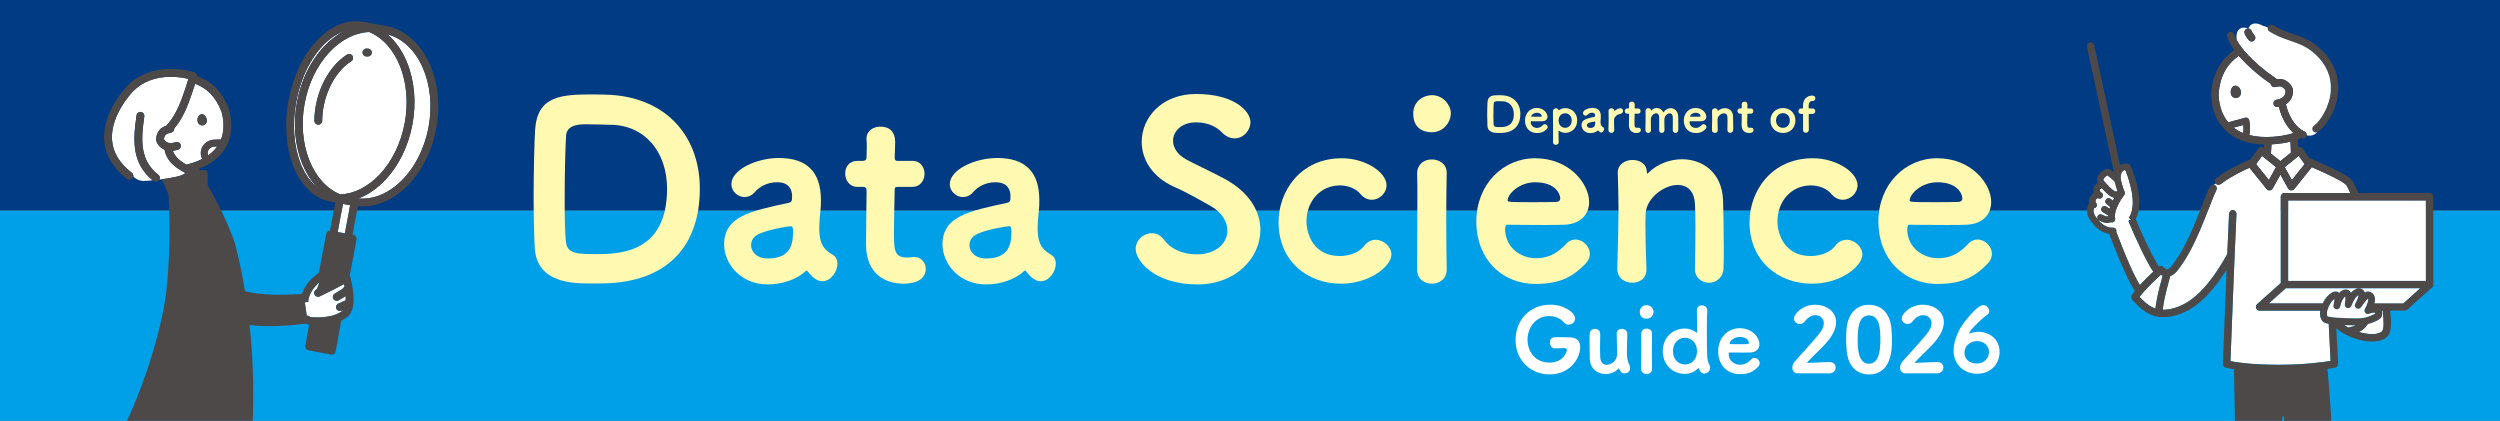 <?xml version="1.0" encoding="UTF-8"?>
<svg id="_レイヤー_1" data-name="レイヤー_1" xmlns="http://www.w3.org/2000/svg" width="1200" height="202" version="1.1" viewBox="0 0 1200 202">
  <rect x="0" y="0" width="1200" height="202" fill="#808080" stroke="none"/>
  <!-- Generator: Adobe Illustrator 29.6.0, SVG Export Plug-In . SVG Version: 2.1.1 Build 207)  -->
  <defs>
    <style>
      .st0 {
        fill: #003b83;
      }

      .st1 {
        fill: #4c4948;
      }

      .st2 {
        fill: #fff;
      }

      .st3 {
        fill: #00a0e9;
      }

      .st4 {
        fill: #fff9b1;
      }
    </style>
  </defs>
  <rect class="st3" y="101" width="1200" height="101"/>
  <rect class="st0" width="1200" height="101"/>
  <path class="st2" d="M954.72,168.98c0,2.51-1.87,5.5-6.01,5.5-3.62,0-5.79-2.34-5.79-5.15,0-3.41,2.98-5.62,6.05-5.62,3.37,0,5.75,2.3,5.75,5.28ZM959.79,168.94c0-6.31-4.98-9.67-10.18-9.67-1.28,0-2.64.21-4,.77l-.21.04-.17-.17c0-1.11,5.71-6.82,8.61-8.78.68-.47.98-1.11.98-1.79,0-1.36-1.28-2.9-2.85-2.9-2.98,0-9.54,8.35-11.25,11.5-1.62,3.02-2.98,6.69-2.98,10.31,0,7.11,5.37,11.16,11.12,11.16,7.33,0,10.95-5.33,10.95-10.48ZM929.8,179.21c2-.04,3.02-1.45,3.02-2.81s-.94-2.6-2.85-2.6c-3.2,0-7.03.3-10.18.38-.13,0-.3.04-.47.04l-.21-.09.04-.13c3.15-3.66,7.24-6.9,10.27-10.74,2.6-3.28,3.62-6.18,3.62-8.65,0-5.33-5.07-8.35-10.1-8.35-6.39,0-10.14,4.77-10.14,6.6,0,1.49,1.36,2.64,2.85,2.64.89,0,1.83-.43,2.56-1.41,1.41-1.92,3.28-2.81,4.98-2.81s3.96,1.24,3.96,3.88c0,1.41-.64,3.11-2.3,5.15-3.71,4.56-8.65,9.84-11.5,13.04-.89,1.02-1.32,2.13-1.32,3.11,0,1.49.94,2.68,2.39,2.73h15.38ZM897.13,174.61c-5.33,0-5.45-7.8-5.45-11.42,0-5.24.38-11.8,5.45-11.8s5.45,6.39,5.45,11.37c0,3.92-.17,11.84-5.45,11.84ZM897.13,179.72c10.95,0,11.03-12.4,11.03-16.62,0-1.83-.13-3.66-.3-5.54-.68-7.24-4.81-11.25-10.74-11.25s-10.18,4.18-10.78,11.72c-.13,1.62-.21,3.15-.21,4.73,0,1.87.13,3.75.3,5.71.68,7.24,4.81,11.25,10.69,11.25ZM878.09,179.21c2-.04,3.02-1.45,3.02-2.81s-.94-2.6-2.85-2.6c-3.2,0-7.03.3-10.18.38-.13,0-.3.04-.47.04l-.21-.09.04-.13c3.15-3.66,7.24-6.9,10.27-10.74,2.6-3.28,3.62-6.18,3.62-8.65,0-5.33-5.07-8.35-10.1-8.35-6.39,0-10.14,4.77-10.14,6.6,0,1.49,1.36,2.64,2.85,2.64.89,0,1.83-.43,2.56-1.41,1.41-1.92,3.28-2.81,4.98-2.81s3.96,1.24,3.96,3.88c0,1.41-.64,3.11-2.3,5.15-3.71,4.56-8.65,9.84-11.5,13.04-.89,1.02-1.32,2.13-1.32,3.11,0,1.49.94,2.68,2.39,2.73h15.38ZM839.45,164.55c0,.47-.38.64-.72.64-1.15.04-2.9.04-4.47.04-3.71,0-4.05-.04-4.05-.3,0-1.11,2-3.2,4.86-3.2,3.62,0,4.39,2.13,4.39,2.81ZM843.93,176.01c.51-.55.72-1.15.72-1.7,0-1.32-1.24-2.51-2.51-2.51-.6,0-1.15.21-1.66.77-1.19,1.28-2.77,2.51-5.33,2.51s-5.33-1.87-5.37-5.03c0-.43.09-.85.3-.85.94,0,3.83.04,6.52.04,1.32,0,2.6,0,3.54-.04,2.94-.09,4.39-1.87,4.39-4,0-3.11-3.37-7.67-9.5-7.67-5.62,0-10.31,4.52-10.31,11.12s4.43,10.95,10.4,10.95c4.47,0,6.65-1.36,8.82-3.58ZM808.78,174.95c-3.11,0-5.75-2.43-5.75-6.39s2.64-6.43,5.75-6.43,5.79,2.43,5.79,6.43-2.6,6.39-5.79,6.39ZM820.88,176.57c0-.43-.09-.85-.3-1.28-1.28-2.43-1.28-3.15-1.28-18.45,0-3.32.04-6.09.17-7.5v-.26c0-1.66-1.28-2.51-2.51-2.51-1.75,0-2.51,1.24-2.47,2.51.04,1.75.13,5.67.13,10.57l-.09.09-.09-.04c-1.62-1.19-3.49-2-5.75-2-6.01,0-10.57,4.56-10.57,10.86s4.56,10.91,10.57,10.91c2.77,0,4.86-1.19,6.48-2.68l.17-.09.17.17c.34.98.85,2.43,2.51,2.43,1.41,0,2.85-1.19,2.85-2.73ZM793.7,149.6c0-1.36-1.32-3.15-3.32-3.15-1.28,0-3.28.89-3.28,3.24,0,3.15,2.6,3.28,3.24,3.28,2.04,0,3.37-1.7,3.37-3.37ZM792.98,177.08v-.09c-.04-2.3-.09-5.33-.09-8.22,0-3.54.04-6.86.09-8.61v-.09c0-1.58-1.32-2.34-2.6-2.34-1.79,0-2.64,1.28-2.6,2.47.04,1.15.04,2.85.04,4.77,0,3.83-.04,8.61-.04,12.1,0,1.66,1.28,2.47,2.6,2.47s2.6-.81,2.6-2.47ZM768.1,160.29c0-1.58-1.24-2.43-2.51-2.43s-2.51.85-2.56,2.64c-.04.89-.04,2.09-.04,3.37,0,3.11.09,6.86.13,8.39.17,4.81,3.75,7.29,7.54,7.29,2.22,0,4.56-.85,6.26-2.64l.17-.13s.04,0,.34.72c.47,1.24,1.45,1.75,2.43,1.75,1.32,0,2.6-.98,2.6-2.56,0-.51-.13-1.07-.43-1.7-.72-1.49-1.11-3.28-1.11-4.86,0-2.51,0-4.77.17-9.76v-.09c0-1.62-1.32-2.43-2.6-2.43-1.11,0-2.56.6-2.47,2.47.09,1.92.17,5.88.17,7.58,0,1.11,0,2-.04,2.68-.13,2.51-2.73,4.52-4.94,4.52-1.58,0-2.94-1.02-3.11-3.58-.04-.64-.09-2.09-.09-3.75,0-2.56.04-5.71.09-7.46v-.04ZM758.52,166.6c0-2.64-1.41-4.69-5.33-4.69h-.09c-1.28,0-3.58-.09-5.62-.09-1.36,0-3.54,0-3.54,2.6,0,1.41.89,2.81,2.43,2.81h.09c2.34-.09,4.05-.13,4.22-.13h.21c.6,0,1.24.26,1.24.81,0,.64-1.36,6.13-8.44,6.13s-10.48-5.62-10.48-11.08,3.75-11.25,10.44-11.25c2.6,0,5.2.94,6.77,2.81.77.94,1.7,1.32,2.56,1.32,1.62,0,3.07-1.32,3.07-2.94,0-2.68-4.98-6.65-11.89-6.65-10.05,0-16.7,7.58-16.7,16.96,0,10.14,7.67,16.49,16.23,16.49,10.57,0,14.83-8.35,14.83-13.12Z"/>
  <g>
    <path class="st4" d="M282.81,136.05c-7.45,0-25.04-.12-26.09-16.77-.35-5.59-.58-14.91-.58-24.57,0-12.7.35-25.97.7-32.14.93-16.77,12.81-17.24,27.84-17.24,3.61,0,7.1.12,8.85.23,27.25,1.86,42.39,20.73,42.39,44.96,0,26.09-13.97,43.79-43.44,45.42-1.51.12-5.82.12-9.67.12M292.82,59.89h-.47c-.58,0-6.52-.23-10.83-.23-2.91,0-9.32,0-9.78,5.24-.35,4.89-.7,18.28-.7,30.63,0,8.74.11,16.89.7,21.08.7,5.36,6.17,5.36,14.67,5.36,11.88,0,33.78-1.05,33.78-31.45,0-17.7-10.83-30.63-27.37-30.63"/>
    <path class="st4" d="M387.75,130.35c-.23-.35-.35-.47-.58-.47-.12,0-.35.12-.58.35-4.19,3.96-11.3,6.29-18.05,6.29-13.04,0-20.96-9.9-20.96-19.22,0-13.28,12.35-15.96,30.86-19.92,1.75-.35,1.75-1.16,1.75-3.38,0-2.8-1.28-6.52-7.22-6.52-4.89,0-8.62,2.33-10.6,4.66-1.52,1.75-3.26,2.45-5.01,2.45-3.26,0-6.29-2.8-6.29-6.17,0-6.99,12-12.58,22.83-12.58,13.51,0,20.15,6.76,20.15,20.26,0,1.51,0,3.26-.23,5.01-.12,1.05-.58,5.24-.58,8.62,0,8.62,3.38,10.72,6.52,12.58,1.51.93,2.21,2.45,2.21,4.19,0,3.84-3.15,8.5-7.22,8.5-2.68,0-5.01-2.1-6.99-4.66M380.65,111.71c0-2.21,0-3.14-1.16-3.14-.47,0-12.93,1.75-16.77,4.66-1.51,1.17-2.21,2.79-2.21,4.43,0,3.15,2.68,6.41,8.04,6.41,9.55,0,12.11-5.24,12.11-12.35"/>
    <path class="st4" d="M431.08,89.7c-1.63,0-1.63.7-1.63,1.16,0,4.31-.35,13.51-.35,20.85,0,8.5.23,11.88,6.29,11.88.7,0,1.4,0,2.21-.12.35,0,.7-.12,1.05-.12,3.73,0,5.71,2.79,5.71,5.82,0,1.98-1.05,6.99-10.71,6.99-8.39,0-17.7-4.31-17.94-18.28v-2.56c0-6.4.23-17.35.23-22.13v-1.75c0-1.63-.93-1.75-2.1-1.75h-2.33c-3.84,0-5.82-3.26-5.82-6.41s1.86-6.06,5.82-6.06h2.21c2.1,0,2.21-.58,2.21-2.33,0-.12.12-1.86.12-4.19,0-1.16,0-2.45-.12-3.73v-.47c0-3.73,3.26-5.71,6.64-5.71,7.11,0,7.11,6.17,7.11,7.57,0,2.91-.23,6.64-.23,6.64v.47c0,1.63.58,1.75,1.51,1.75h6.99c3.96,0,5.82,3.15,5.82,6.17s-1.86,6.29-5.82,6.29h-6.87Z"/>
    <path class="st4" d="M492.58,130.35c-.23-.35-.35-.47-.58-.47-.12,0-.35.12-.58.35-4.19,3.96-11.3,6.29-18.05,6.29-13.04,0-20.96-9.9-20.96-19.22,0-13.28,12.35-15.96,30.86-19.92,1.75-.35,1.75-1.16,1.75-3.38,0-2.8-1.28-6.52-7.22-6.52-4.89,0-8.62,2.33-10.6,4.66-1.52,1.75-3.26,2.45-5.01,2.45-3.26,0-6.29-2.8-6.29-6.17,0-6.99,12-12.58,22.83-12.58,13.51,0,20.15,6.76,20.15,20.26,0,1.51,0,3.26-.23,5.01-.12,1.05-.58,5.24-.58,8.62,0,8.62,3.38,10.72,6.52,12.58,1.51.93,2.21,2.45,2.21,4.19,0,3.84-3.15,8.5-7.22,8.5-2.68,0-5.01-2.1-6.99-4.66M485.47,111.71c0-2.21,0-3.14-1.16-3.14-.47,0-12.93,1.75-16.77,4.66-1.51,1.17-2.21,2.79-2.21,4.43,0,3.15,2.68,6.41,8.04,6.41,9.55,0,12.11-5.24,12.11-12.35"/>
    <path class="st4" d="M574.69,136.52c-20.73,0-29.58-11.53-29.58-17,0-4.31,3.84-7.57,7.69-7.57,2.21,0,4.31.93,5.94,3.15,2.8,3.84,8.04,6.99,15.84,6.99,8.39,0,14.56-4.78,14.56-11.42,0-4.19-2.56-8.73-8.15-11.88-4.89-2.68-11.18-6.4-17.35-9.08-10.71-4.78-15.61-13.28-15.61-21.66,0-11.65,9.67-22.94,26.09-22.94,18.4,0,26.09,8.27,26.09,13.51,0,4.07-3.38,7.8-7.57,7.8-1.98,0-4.19-.82-6.29-3.03-1.86-1.86-5.59-4.66-12.34-4.66s-10.95,4.19-10.95,8.85c0,3.26,2.1,6.76,6.75,9.2,4.66,2.45,12.46,6.06,18.05,9.08,12,6.52,17.12,15.72,17.12,24.46,0,13.16-11.41,26.21-30.28,26.21"/>
    <path class="st4" d="M643.64,136.17c-15.96,0-29.93-10.71-29.93-29.58,0-14.56,10.25-30.63,30.4-30.63,11.53,0,21.43,6.87,21.43,12.93,0,3.84-3.38,6.99-7.1,6.99-1.86,0-3.84-.82-5.47-2.8-2.21-2.68-6.06-4.08-9.9-4.08-9.32,0-15.96,7.69-15.96,17.24,0,6.4,3.61,16.65,15.96,16.65,4.77,0,9.43-1.75,11.88-5.01,1.51-1.98,3.49-2.79,5.36-2.79,3.84,0,7.57,3.38,7.57,7.1,0,5.36-10.02,13.98-24.23,13.98"/>
    <path class="st4" d="M687.2,63.49c-1.75,0-8.85-.35-8.85-8.97,0-6.4,5.47-8.85,8.97-8.85,5.47,0,9.08,4.89,9.08,8.62,0,4.54-3.61,9.2-9.2,9.2M687.32,136.17c-3.61,0-7.1-2.21-7.1-6.75,0-9.55.12-22.59.12-33.08,0-5.24,0-9.9-.12-13.04-.12-3.26,2.21-6.76,7.1-6.76,3.49,0,7.1,2.1,7.1,6.41v.23c-.12,4.78-.23,13.86-.23,23.53,0,7.92.12,16.19.23,22.48v.23c0,4.54-3.61,6.75-7.1,6.75"/>
    <path class="st4" d="M737.05,136.29c-16.31,0-28.42-12.11-28.42-29.93s12.81-30.4,28.18-30.4c16.77,0,25.97,12.46,25.97,20.96,0,5.82-3.96,10.71-12,10.95-2.56.12-6.05.12-9.67.12-7.34,0-15.26-.12-17.82-.12-.58,0-.82,1.16-.82,2.33.12,8.62,7.46,13.74,14.68,13.74s11.3-3.38,14.56-6.87c1.4-1.52,2.91-2.1,4.54-2.1,3.49,0,6.87,3.26,6.87,6.87,0,1.52-.58,3.15-1.98,4.66-5.94,6.06-11.88,9.79-24.11,9.79M736.93,87.49c-7.8,0-13.28,5.71-13.28,8.74,0,.7.93.82,11.06.82,4.31,0,9.09,0,12.23-.12.93,0,1.98-.47,1.98-1.75,0-1.86-2.1-7.69-12-7.69"/>
    <path class="st4" d="M813.57,128.95c.12-4.77.23-13.51.23-20.73,0-4.66-.12-8.62-.23-10.37-.35-6.52-3.96-9.08-8.27-9.08-6.64,0-15.02,6.41-15.37,13.63-.12,1.75-.12,3.61-.12,5.94,0,4.78.12,11.07.47,20.61.23,5.13-3.73,6.76-6.76,6.76-3.61,0-7.22-2.21-7.22-6.64v-.23c.35-13.28.58-20.85.58-27.72,0-5.59-.12-10.71-.35-18.17v-.23c0-3.84,3.61-5.94,7.1-5.94s6.87,1.86,6.87,6.06c0,.35.12.47.23.47l.35-.23c4.43-4.42,10.48-6.64,16.31-6.64,9.9,0,19.22,6.41,19.68,19.8.12,4.19.35,14.44.35,23.06,0,3.5,0,6.76-.12,9.2-.12,4.89-3.61,7.22-6.99,7.22s-6.76-2.33-6.76-6.64v-.12Z"/>
    <path class="st4" d="M869.71,136.17c-15.96,0-29.93-10.71-29.93-29.58,0-14.56,10.25-30.63,30.4-30.63,11.53,0,21.43,6.87,21.43,12.93,0,3.84-3.38,6.99-7.1,6.99-1.86,0-3.84-.82-5.47-2.8-2.21-2.68-6.06-4.08-9.9-4.08-9.32,0-15.96,7.69-15.96,17.24,0,6.4,3.61,16.65,15.96,16.65,4.77,0,9.43-1.75,11.88-5.01,1.51-1.98,3.49-2.79,5.36-2.79,3.84,0,7.57,3.38,7.57,7.1,0,5.36-10.02,13.98-24.23,13.98"/>
    <path class="st4" d="M930.05,136.29c-16.31,0-28.42-12.11-28.42-29.93s12.81-30.4,28.18-30.4c16.77,0,25.97,12.46,25.97,20.96,0,5.82-3.96,10.71-12,10.95-2.56.12-6.05.12-9.67.12-7.34,0-15.26-.12-17.82-.12-.58,0-.82,1.16-.82,2.33.12,8.62,7.46,13.74,14.68,13.74s11.3-3.38,14.56-6.87c1.4-1.52,2.91-2.1,4.54-2.1,3.49,0,6.87,3.26,6.87,6.87,0,1.52-.58,3.15-1.98,4.66-5.94,6.06-11.88,9.79-24.11,9.79M929.93,87.49c-7.8,0-13.28,5.71-13.28,8.74,0,.7.93.82,11.06.82,4.31,0,9.09,0,12.23-.12.93,0,1.98-.47,1.98-1.75,0-1.86-2.1-7.69-12-7.69"/>
    <path class="st4" d="M870.1,54.66c.81,0,1.21-.65,1.21-1.3s-.4-1.3-1.21-1.3h-1.6c-.23,0-.33-.05-.33-.21-.02-.3-.02-.47-.02-.81,0-.77.05-2.56,1.72-2.56h.26c.79,0,1.23-.65,1.23-1.33,0-1.26-1.33-1.28-1.6-1.28-.51,0-4.32.23-4.32,4.91,0,.56.02.74.02.98,0,.19-.05.3-.4.3h-.6c-.79,0-1.21.67-1.21,1.33s.4,1.28,1.21,1.28h.58c.42,0,.42.05.42.37,0,0,.02,2.86.02,5,0,1.07,0,1.98-.02,2.26v.09c0,.88.65,1.33,1.35,1.33s1.4-.47,1.42-1.42v-.58c0-1.74-.05-6.67-.05-6.67,0-.3.05-.37.33-.37h1.6ZM855.82,61.35c-1.81,0-3.32-1.35-3.32-3.51s1.51-3.53,3.32-3.53,3.3,1.35,3.3,3.53-1.49,3.51-3.3,3.51ZM855.82,63.84c3.42,0,5.98-2.42,5.98-6s-2.56-5.98-5.98-5.98-6,2.51-6,5.98,2.58,6,6,6ZM840.43,54.56c.79,0,1.16-.63,1.16-1.26s-.37-1.23-1.16-1.23h-1.4c-.19,0-.3-.02-.3-.35v-.09s.05-.74.05-1.33c0-.28,0-1.51-1.42-1.51-.67,0-1.33.4-1.33,1.14v.09c.02.26.02.51.02.74,0,.47-.02.81-.02.84,0,.35-.02.47-.44.47h-.44c-.79,0-1.16.6-1.16,1.21s.4,1.28,1.16,1.28h.47c.23,0,.42.02.42.35v.35c0,.95-.05,3.14-.05,4.42v.51c.05,2.79,1.91,3.65,3.58,3.65,1.93,0,2.14-1,2.14-1.4,0-.6-.4-1.16-1.14-1.16l-.21.02c-.16.02-.3.02-.44.02-1.21,0-1.26-.67-1.26-2.37,0-1.46.07-3.3.07-4.16,0-.09,0-.23.33-.23h1.37ZM829.17,62.42c0,.86.67,1.33,1.35,1.33s1.37-.47,1.4-1.44c.02-.49.02-1.14.02-1.84,0-1.72-.05-3.77-.07-4.6-.09-2.67-1.95-3.95-3.93-3.95-1.16,0-2.37.44-3.26,1.33l-.07.05-.05-.09c0-.84-.7-1.21-1.37-1.21s-1.42.42-1.42,1.19v.05c.05,1.49.07,2.51.07,3.63,0,1.37-.05,2.88-.12,5.53v.05c0,.88.72,1.33,1.44,1.33.6,0,1.4-.33,1.35-1.35-.07-1.91-.09-3.16-.09-4.12,0-.47,0-.84.02-1.19.07-1.44,1.74-2.72,3.07-2.72.86,0,1.58.51,1.65,1.81.02.35.05,1.14.05,2.07,0,1.44-.02,3.19-.05,4.14v.02ZM816.27,55.66c0,.26-.21.35-.4.35-.63.02-1.58.02-2.44.02-2.02,0-2.21-.02-2.21-.16,0-.6,1.09-1.74,2.65-1.74,1.98,0,2.39,1.16,2.39,1.53ZM818.71,61.91c.28-.3.4-.63.4-.93,0-.72-.67-1.37-1.37-1.37-.33,0-.63.12-.91.42-.65.7-1.51,1.37-2.91,1.37s-2.91-1.02-2.93-2.74c0-.23.05-.47.16-.47.51,0,2.09.02,3.56.02.72,0,1.42,0,1.93-.02,1.6-.05,2.39-1.02,2.39-2.19,0-1.7-1.84-4.19-5.18-4.19-3.07,0-5.63,2.46-5.63,6.07s2.42,5.98,5.67,5.98c2.44,0,3.63-.74,4.81-1.95ZM802.94,62.4c0,.91.65,1.4,1.3,1.4s1.3-.47,1.33-1.49c.02-.53.02-1.26.02-2,0-1.65-.02-3.56-.05-4.35-.07-2.6-1.79-4.05-3.63-4.05-1.26,0-2.58.67-3.49,2.09-.65-1.44-1.88-2.16-3.16-2.16-.93,0-1.88.4-2.63,1.19l-.09.07-.05-.12c-.12-.77-.77-1.09-1.33-1.09-.6,0-1.3.42-1.3,1.33,0,1.21.02,2.42.02,3.63,0,2.05-.02,4-.07,5.51v.05c0,.93.67,1.4,1.33,1.4s1.35-.47,1.33-1.42c-.05-1.86-.07-3-.07-3.84,0-.58,0-1,.02-1.42.07-1.56,1.44-2.77,2.56-2.77.72,0,1.35.51,1.42,1.77.02.37.02,1.28.02,2.33,0,1.4,0,3.05-.02,3.95v.02c0,.93.63,1.37,1.26,1.37s1.3-.47,1.3-1.35v-.05c-.05-1.81-.07-2.95-.07-3.79,0-.58,0-1.02.02-1.44.07-1.58,1.46-2.79,2.58-2.79.74,0,1.37.51,1.44,1.74.02.37.02,1.28.02,2.3,0,1.42,0,3.05-.02,3.95v.02ZM786.32,54.56c.79,0,1.16-.63,1.16-1.26s-.37-1.23-1.16-1.23h-1.4c-.19,0-.3-.02-.3-.35v-.09s.05-.74.05-1.33c0-.28,0-1.51-1.42-1.51-.67,0-1.33.4-1.33,1.14v.09c.02.26.02.51.02.74,0,.47-.02.81-.02.84,0,.35-.02.47-.44.47h-.44c-.79,0-1.16.6-1.16,1.21s.4,1.28,1.16,1.28h.47c.23,0,.42.02.42.35v.35c0,.95-.05,3.14-.05,4.42v.51c.05,2.79,1.91,3.65,3.58,3.65,1.93,0,2.14-1,2.14-1.4,0-.6-.4-1.16-1.14-1.16l-.21.02c-.16.02-.3.02-.44.02-1.21,0-1.26-.67-1.26-2.37,0-1.46.07-3.3.07-4.16,0-.09,0-.23.33-.23h1.37ZM774.92,53.33l-.05-.12c0-.86-.72-1.23-1.37-1.23s-1.4.37-1.4,1.19v.05c.05,1.49.07,2.51.07,3.63,0,1.37-.05,2.88-.12,5.53v.05c0,.86.7,1.33,1.4,1.33.65,0,1.42-.4,1.37-1.37-.07-1.91-.09-3.02-.09-3.86,0-.4,0-.74.02-1.09.07-1.37,1.51-2.53,2.79-2.7,1.07-.14,1.53-.84,1.53-1.49s-.47-1.28-1.28-1.28c-1.05,0-2.16.7-2.81,1.33l-.07.05ZM763.3,61.42c-1.07,0-1.6-.65-1.6-1.28,0-.33.14-.65.44-.88.77-.58,3.26-.93,3.35-.93.23,0,.23.19.23.63,0,1.42-.51,2.46-2.42,2.46ZM768.53,63.61c.81,0,1.44-.93,1.44-1.7,0-.35-.14-.65-.44-.84-.63-.37-1.3-.79-1.3-2.51,0-.67.09-1.51.12-1.72.05-.35.05-.7.05-1,0-2.7-1.33-4.05-4.02-4.05-2.16,0-4.56,1.12-4.56,2.51,0,.67.6,1.23,1.26,1.23.35,0,.7-.14,1-.49.4-.47,1.14-.93,2.12-.93,1.19,0,1.44.74,1.44,1.3,0,.44,0,.6-.35.67-3.7.79-6.16,1.33-6.16,3.98,0,1.86,1.58,3.84,4.19,3.84,1.35,0,2.77-.47,3.6-1.26l.12-.07.12.09c.4.51.86.93,1.4.93ZM751.27,61.35c-1.72,0-3.14-1.33-3.14-3.51s1.4-3.46,3.14-3.46,3.16,1.3,3.16,3.46-1.44,3.51-3.16,3.51ZM748.25,62.7c.84.6,1.81,1.07,3.07,1.07,3.28,0,5.74-2.51,5.74-5.93s-2.39-5.95-5.74-5.95c-1.19,0-2.16.42-3.05,1.02l-.12.09-.07-.14c-.16-.6-.67-.88-1.21-.88-.72,0-1.46.49-1.46,1.46v.65c0,2.72.07,7.21.07,10.44,0,1.58,0,2.88-.07,3.49v.14c0,.88.7,1.35,1.4,1.35.05,0,1.42-.02,1.37-1.4-.05-1.14-.09-2.19-.09-5.35l.12-.07h.05ZM740.04,55.66c0,.26-.21.35-.4.35-.63.02-1.58.02-2.44.02-2.02,0-2.21-.02-2.21-.16,0-.6,1.09-1.74,2.65-1.74,1.98,0,2.39,1.16,2.39,1.53ZM742.48,61.91c.28-.3.4-.63.4-.93,0-.72-.67-1.37-1.37-1.37-.33,0-.63.12-.91.42-.65.7-1.51,1.37-2.91,1.37s-2.91-1.02-2.93-2.74c0-.23.05-.47.16-.47.51,0,2.09.02,3.56.02.72,0,1.42,0,1.93-.02,1.6-.05,2.39-1.02,2.39-2.19,0-1.7-1.84-4.19-5.18-4.19-3.07,0-5.63,2.46-5.63,6.07s2.42,5.98,5.67,5.98c2.44,0,3.63-.74,4.81-1.95ZM726.65,54.73c0,6.07-4.37,6.28-6.74,6.28-1.7,0-2.79,0-2.93-1.07-.12-.84-.14-2.46-.14-4.21,0-2.46.07-5.14.14-6.11.09-1.05,1.37-1.05,1.95-1.05.86,0,2.05.05,2.16.05h.09c3.3,0,5.46,2.58,5.46,6.11ZM721.11,63.79c5.88-.33,8.67-3.86,8.67-9.07,0-4.84-3.02-8.6-8.46-8.97-.35-.02-1.05-.05-1.77-.05-3,0-5.37.09-5.56,3.44-.07,1.23-.14,3.88-.14,6.42,0,1.93.05,3.79.12,4.91.21,3.32,3.72,3.35,5.21,3.35.77,0,1.63,0,1.93-.02Z"/>
  </g>
  <g>
    <path class="st2" d="M1085.95,328.17c-1.84,0-4.04-.18-6.61-.68-1.47.61-3.83,1.61-6.23,2.74-4.4,2.07-6.48,3.4-7.45,4.15,5.76,1.27,21.09.37,24.26-.36.17-1.02.05-3.45-.25-6.13-1.02.16-2.25.28-3.72.28"/>
    <path class="st2" d="M1111.3,327.67c-.33,2.77-.45,5.31-.28,6.36,3.17.73,18.5,1.64,24.26.36-.97-.76-3.04-2.08-7.45-4.15-2.52-1.19-4.99-2.23-6.43-2.82-1.41.31-3.25.56-5.53.56-1.36,0-2.88-.09-4.56-.3"/>
    <path class="st2" d="M1063.92,91.08l-.07.14c-.91,1.8-2.1,4.86-3.48,8.4-.69,1.76-1.46,3.75-2.28,5.8-1.51,3.76-2.84,6.83-4.17,9.67-1.65,3.54-3.34,6.71-5.01,9.39-.44.7-.9,1.42-1.38,2.1l-.33.47-.02.03-.33.46c-.12.17-.24.34-.37.5l-.23.3-.24.37-.03.05-.06.1c-.08.12-.16.23-.24.35-.19.28-.41.56-.7.9-.57.66-1.19,1.21-1.84,1.66-.46.31-.95.57-1.44.78l-.07.25c-.43,1.55-.91,3.32-1.38,5.16l-.44,1.75-.39,1.62c-.21.9-.4,1.81-.57,2.68-.4,2.03-.63,3.66-.72,4.45l-.03.21c.67.01,1.28-.02,1.86-.1h.1c.37-.03.77-.11,1.21-.18.18-.03.36-.06.54-.09.17-.03.36-.08.56-.12.1-.03.2-.05.31-.07h.06c.28-.08.54-.14.78-.22l.99-.3c.22-.07.45-.16.69-.25l.23-.09h.02c.48-.18.98-.4,1.51-.64l.32-.14,1.57-.82,1.24-.73,1.39-.94,1.38-1.04,1.36-1.13,1.34-1.24c.3-.29.61-.59.86-.84.37-.37.62-.63.79-.82l.62-.67c2.76-3.06,5.33-6.52,8.06-10.89,1.14-1.83,2.2-3.65,3.19-5.44.3-6.99.59-13.69.86-19.38.02-.46.22-.87.53-1.18.34-.34.82-.54,1.34-.52.82.04,1.49.63,1.65,1.4.03.15.05.3.04.46-1.09,22.95-2.58,62.56-2.88,70.61,2.7.58,9.81,1.76,22.92,1.76s21.74-1.27,25.12-1.84c-.14-2.88-.47-9.5-.89-17.84-.91-.17-1.67-.37-2.17-.62-.97-.49-2.43-2.43-1.86-5.67h-29.15c-.73,0-1.4-.46-1.66-1.14-.26-.69-.07-1.47.47-1.97l11.36-10.15v-41.43c0-.98.8-1.78,1.78-1.78h31.59c-.75-1.76-1.41-3.07-1.92-3.81-.18-.25-1.13-1.28-5.99-3.73-3.15-1.59-6.88-3.24-9.6-4.44-.33-.15-.65-.29-.95-.42l-.89,1.1-5.47,6.81-2.07,2.57c-.34.42-.85.67-1.39.67h-.15c-.59-.06-1.12-.4-1.41-.92l-1.45-2.61-2.24-4.04-2.14,3.84-1.56,2.81c-.29.52-.82.86-1.41.91h-.15c-.54,0-1.05-.24-1.39-.66l-2.72-3.38-5.48-6.81c-2.69,1.2-6.5,3.05-10.11,5.28-1.28.8-2.54,1.65-3.71,2.53-.74.56-1.77.45-2.39-.21l-.9.57c.15.03.29.08.43.15.84.42,1.2,1.4.86,2.25"/>
    <path class="st2" d="M1029.07,134.77l1.06-1.06h.01s1.11-1.1,1.11-1.1c.66-.64,1.33-1.28,2.01-1.92.11-.1.22-.21.33-.32-.13-.17-.25-.36-.38-.54v-.02s-.5-.72-.5-.72c-.03-.05-.07-.1-.13-.2l-.44-.74c-1.35-2.34-2.74-5-4.27-8.12-1.1-2.26-2.17-4.57-3.29-7.08-.73-1.63-1.43-3.25-2.15-4.96l-.77-1.85v-.02c.08-.12.17-.25.26-.38l.13-.2.88.04-1.1-1.1-.02.02s3.64-4.04.94-14.81c-1.13-4.52-2.12-7-2.62-8.1-.3.03-.67.12-.99.36-.64.46-1.06,1.35-1.24,2.65-.23,1.61,1.04,5.47,1.89,7.52.22.53.13,1.13-.23,1.58-1.46,1.8-5.07,7.33-4.29,11.18.03.13.03.25.03.37-.01.22-.07.43-.16.62-.2.42-.59.75-1.09.85-.1.02-.21.03-.31.03-.18,0-.35-.03-.52-.09-.5.25-1.07.35-1.64.35-1.8,0-3.67-1-4.12-1.25-.75-.43-1.01-1.38-.58-2.13.43-.75,1.38-1.01,2.12-.58,1.08.61,2.39.95,2.78.84.01-.03.03-.11.05-.23l.05-.24-2.58-1.6c-.74-.45-.96-1.42-.51-2.15.45-.73,1.41-.96,2.15-.5l1.66,1.03c.08-.3.18-.59.28-.88l-1.74-1.39c-.67-.54-.78-1.52-.24-2.19.54-.67,1.52-.78,2.19-.24l1.08.87c.27-.51.54-.99.8-1.44-2.08-.36-3.82-2.19-5.64-4.12-.13-.13-.26-.27-.38-.4-.21-.02-.39,0-.54.08-.17.09-.31.23-.41.41-.32.61.09,1.21.61,1.51.74.42,1.01,1.36.6,2.1-.41.75-1.34,1.03-2.09.63-.07-.03-.21-.04-.36.01-.2.07-.41.25-.58.48-.3.41-.62,1.23-.17,1.67.62.6.64,1.59.04,2.21-.27.28-.63.44-.99.47-.09.44-.16.98-.17,1.24.09,1.81,1.28,3.3,2.61,4.79,2.01,2.26,4.39,3.41,6.72,3.25.12,0,.24,0,.36.02.32.05.6.2.83.41.27.26.45.61.47,1.01.01.2,0,.39-.07.57.36.91.77,1.96,1.22,3.11.53,1.37,1.14,2.92,1.79,4.57.95,2.38,2.23,5.53,3.72,8.86.43.95.77,1.69,1.1,2.38l1.22,2.49c.22.45.43.85.67,1.29l.43.81c.24.45.48.87.72,1.28l.02.03c.14.24.28.48.43.73.6-.66,1.25-1.34,1.94-2.04"/>
    <path class="st2" d="M1038.01,132.37c-.3-.17-.55-.36-.77-.53-.51.49-1.02.97-1.52,1.45-.67.64-1.34,1.27-1.98,1.89l-2.14,2.11c-.65.66-1.28,1.32-1.85,1.94-1.3,1.43-2.22,2.58-2.65,3.13l-.1.13c.18.2.36.4.54.58.1.1.2.21.3.31.13.14.25.26.36.38l.03.02c1.16,1.16,2.3,2.1,3.49,2.88.76.48,1.52.89,2.31,1.21.18.07.36.14.55.21v-.07c.11-.83.35-2.55.77-4.69.18-.91.38-1.86.6-2.81l.59-2.43.25-1c.43-1.68.86-3.27,1.26-4.7l-.04-.02h-.02Z"/>
    <path class="st2" d="M1099.42,67.99c-2.23.56-4.63.95-7.23,1.17l-.74.06c-.37.03-.74.05-1.11.07l-.29,4.41,4.53,3.64,5.06-4.06-.22-5.28Z"/>
    <path class="st2" d="M1072.15,61.26c1.34,1.05,2.86,1.92,4.55,2.61.26-1.09.22-2.62.1-3.88l-4.65,1.27Z"/>
    <path class="st2" d="M1091.18,65.66l.72-.06c3.35-.29,6.34-.88,8.99-1.75-4.69-4.15-6.5-10.31-7.03-12.57-.2.04-.4.07-.61.09h-.22c-.89.01-1.65-.65-1.77-1.55-.12-.97.56-1.85,1.53-1.98h.03c.64-.08,3.84-.61,4.18-3.32l.03-.23c.03-.22.08-.59.05-.71-.19-.61-1.09-1.59-1.79-1.91-.8-.38-1.91-.17-3.17.12l-.16.03c-.91.13-1.77-.46-1.98-1.36l-.04-.22c-5.12-3.52-10.99-8.38-15.29-13.43-5.87,4-9.13,10.07-9.7,18.06,0,.06-.38,7.88,4.6,13.87l.08-.02,8.05-2.21c.42-.11.86-.05,1.23.18.37.23.63.6.71,1.02.1.49.8,4.29.04,7.13,3.32.86,7.17,1.13,11.52.83M1074.62,46.58c-1.74,1.17-3.62-.09-3.83-1.67-.38-2.85,1.58-4.82,3.67-3.19,1.36,1.05,1.74,3.81.17,4.86"/>
    <path class="st1" d="M1089.33,15.13c.74.46,1.46.88,2.17,1.25,2.85,1.51,5.46,2.41,8,3.27,4.16,1.42,7.75,2.65,11.79,6.35,5.4,4.96,7.92,10.85,7.5,17.52-.48,7.67-4.86,14.3-7.84,16.63-.1.08-.2.15-.29.22-.8.57-.99,1.68-.42,2.48.35.49.9.75,1.45.75.2,0,.4-.04.59-.1.15-.05.3-.13.44-.23,3.65-2.59,9.05-10.35,9.63-19.53.48-7.69-2.51-14.73-8.65-20.37-4.59-4.21-8.89-5.68-13.04-7.1-2.98-1.02-6.07-2.07-9.44-4.17-.83-.53-1.93-.27-2.45.57-.11.17-.18.35-.22.53-.17.72.12,1.51.79,1.92"/>
    <path class="st1" d="M1074.45,41.72c-2.08-1.63-4.05.34-3.67,3.19.21,1.58,2.09,2.84,3.83,1.67,1.58-1.05,1.19-3.81-.16-4.86"/>
    <path class="st2" d="M1083.82,30.99c.2.18.41.36.62.54,2.6,2.24,5.36,4.33,8.02,6.13.15.1.28.22.39.36,1.2-.18,2.6-.2,3.95.44,1.37.65,3.13,2.31,3.68,4.11.25.83.14,1.62.07,2.2l-.03.19c-.26,2.12-1.47,3.89-3.3,5.05.14.68.69,3,1.95,5.57.8,1.65,1.89,3.4,3.35,4.89.21.22.43.43.66.64.88.8,1.89,1.5,3.03,2.03.71.33,1.1,1.07,1.01,1.81.58.15,1.19.21,1.81.15,1.27-.13,2.38-.72,3.24-1.61-.19.07-.39.1-.59.1-.56,0-1.1-.26-1.45-.75-.57-.8-.38-1.91.42-2.48.1-.07.19-.14.29-.22,2.98-2.33,7.36-8.97,7.84-16.63.42-6.67-2.1-12.56-7.5-17.52-4.03-3.7-7.63-4.93-11.78-6.35-2.54-.87-5.16-1.76-8-3.27-.71-.38-1.43-.79-2.17-1.25-.67-.41-.96-1.2-.79-1.92-.77-.38-1.53-.63-2.24-.74-2.21-1.3-4.36-1.59-5.8-.56-.58.42-.99,1.04-1.24,1.78.76.07,1.4.63,1.57,1.38.05.12.28.62,1.11,1.66.07.09.14.18.22.27.51.62.53,1.49.1,2.13-.1.14-.21.27-.34.38-.33.27-.73.41-1.13.41-.34,0-.67-.1-.97-.29-.15-.1-.29-.22-.41-.36-1.3-1.58-2.01-2.8-2.09-3.63-.1-.98.61-1.85,1.59-1.95.11-.01.21-.01.32,0-1.62-.6-3.12-.58-4.2.2-1.39,1.01-1.8,3.06-1.33,5.49.46.83,1,1.67,1.61,2.53,2.15,3.01,5.17,6.14,8.51,9.07"/>
    <path class="st1" d="M1078.92,13.7c-.98.1-1.69.97-1.59,1.95.08.83.79,2.04,2.09,3.63.12.15.26.27.41.36.29.19.63.29.97.29.39,0,.8-.13,1.13-.41.14-.11.25-.24.34-.38.43-.64.41-1.5-.1-2.13-.08-.1-.15-.18-.22-.27-.83-1.04-1.06-1.55-1.11-1.66-.17-.76-.81-1.31-1.57-1.38h-.04c-.1,0-.21,0-.32,0"/>
    <path class="st2" d="M1129.6,156.12c-.46,0-.94-.01-1.43-.02-.5,0-1.59-.01-2.94-.06.6.42,1.24.81,1.91,1.18h.05c.72-.14,1.37-.29,1.96-.47.6-.18,1.13-.39,1.6-.62-.37,0-.74,0-1.13-.01h-.03Z"/>
    <path class="st2" d="M1143.23,149.1c.17.5.25,1.11.19,1.86-.16,1.85-1.61,2.62-4.87,3.92-.71.28-1.38.5-2.03.67-.93,1.61-2.34,2.87-4.22,3.78,2.2.66,4.4,1.02,6.3,1.03h.05c2.31,0,4.05-.54,4.81-1.48l.1-.18c.68-1.06.8-4.27.12-9.61h-.43Z"/>
    <polygon class="st2" points="1082.94 78.79 1089.06 86.4 1092.49 80.23 1085.77 74.83 1082.94 78.79"/>
    <polygon class="st2" points="1096.67 80.23 1100.1 86.4 1106.22 78.79 1103.39 74.83 1096.67 80.23"/>
    <rect class="st2" x="1098.31" y="96.19" width="66.12" height="38.66"/>
    <path class="st1" d="M1166.22,92.62h-34.24c-1.08-2.66-2.06-4.71-2.85-5.84-1.54-2.22-7.19-5.02-17.08-9.4-1.58-.7-2.94-1.3-3.62-1.65l-3.22-4.51c-.29-.4-.72-.66-1.21-.73-.3-.04-.61,0-.89.11l-.16-3.68c.54-.2,1.07-.41,1.58-.62l.17.08c.25.11.5.17.76.17.67,0,1.31-.38,1.61-1.02.09-.18.14-.37.16-.56.08-.74-.31-1.48-1.01-1.81-1.14-.54-2.15-1.24-3.03-2.03-.23-.21-.45-.42-.66-.64-1.46-1.5-2.55-3.25-3.35-4.89-1.25-2.58-1.8-4.9-1.95-5.57,1.84-1.16,3.04-2.93,3.3-5.05l.03-.19c.07-.58.18-1.38-.07-2.21-.55-1.8-2.31-3.46-3.68-4.11-1.35-.64-2.75-.62-3.95-.44-.11-.14-.24-.26-.39-.36-2.66-1.8-5.42-3.9-8.02-6.13-.21-.18-.42-.36-.62-.54-3.33-2.93-6.36-6.07-8.51-9.07-.61-.86-1.16-1.7-1.61-2.53-.54-.99-.98-1.95-1.26-2.87-.29-.94-1.28-1.47-2.23-1.18-.94.29-1.47,1.29-1.17,2.23.64,2.08,1.84,4.26,3.4,6.44-5.4,3.74-10.3,10.04-11.05,20.64-.03.43-.56,10.6,6.75,17.83,4.42,4.38,10.67,6.67,18.62,6.86l-.11,1.64-.12-.1c-.38-.31-.88-.44-1.36-.38-.48.07-.92.33-1.21.73l-3.69,5.17c-3.39,1.42-10.8,4.78-16.5,9.09-.78.59-.94,1.71-.34,2.5l.11.13c.61.67,1.65.77,2.39.21,1.17-.89,2.43-1.73,3.71-2.53,3.6-2.23,7.41-4.08,10.11-5.28l5.48,6.81,2.72,3.38c.34.42.85.67,1.39.67h.15c.59-.06,1.12-.4,1.41-.92l1.56-2.81,2.14-3.84,2.24,4.04,1.45,2.61c.29.52.82.86,1.41.91h.15c.54,0,1.05-.24,1.39-.66l2.07-2.57,5.47-6.81.89-1.1c.3.14.62.27.95.42,2.72,1.21,6.45,2.85,9.6,4.44,4.86,2.45,5.82,3.47,5.99,3.73.51.74,1.17,2.05,1.92,3.81h-31.59c-.98,0-1.78.8-1.78,1.78v41.43l-11.36,10.15c-.55.49-.74,1.28-.47,1.97.26.69.93,1.15,1.66,1.15h29.15c-.57,3.24.89,5.18,1.86,5.67.5.25,1.27.46,2.17.62.41,8.34.74,14.96.89,17.84-3.38.57-12.36,1.85-25.12,1.85s-20.22-1.17-22.92-1.76c.3-8.05,1.79-47.66,2.88-70.61,0-.16,0-.31-.04-.46-.16-.77-.83-1.37-1.65-1.41-.52-.02-1,.18-1.34.52-.3.3-.5.72-.53,1.18-.27,5.68-.56,12.39-.86,19.38-.99,1.79-2.05,3.61-3.19,5.44-2.73,4.38-5.3,7.84-8.06,10.89l-.62.67c-.17.18-.43.45-.79.82-.25.26-.55.56-.86.84l-1.34,1.24-1.36,1.13-1.38,1.04-1.39.94-1.24.73-1.57.82-.32.14c-.53.24-1.03.46-1.51.63h-.02s-.23.09-.23.09c-.24.09-.47.17-.69.25l-.99.3c-.24.07-.5.14-.78.21h-.06c-.1.04-.2.06-.31.09-.2.05-.39.09-.56.12-.18.03-.36.06-.54.09-.43.08-.84.15-1.2.18h-.11c-.58.09-1.19.12-1.86.1l.03-.21c.1-.79.32-2.42.72-4.45.17-.88.36-1.79.57-2.68l.39-1.62.44-1.75c.47-1.85.96-3.61,1.38-5.16l.07-.25c.49-.21.97-.47,1.44-.78.66-.45,1.28-1.01,1.85-1.66.29-.35.51-.62.7-.9.08-.11.16-.23.24-.35l.06-.1.03-.05.24-.37.23-.3c.13-.16.25-.33.37-.5l.33-.46.02-.03.33-.48c.47-.68.94-1.4,1.38-2.1,1.67-2.68,3.35-5.84,5.01-9.39,1.33-2.84,2.65-5.91,4.17-9.67.82-2.05,1.6-4.04,2.28-5.8,1.38-3.54,2.57-6.6,3.48-8.4l.07-.14c.34-.85-.02-1.83-.86-2.25-.14-.07-.29-.12-.43-.15-.77-.16-1.58.2-1.96.94-.98,1.96-2.14,4.94-3.61,8.71-.72,1.84-1.46,3.74-2.27,5.76-1.49,3.7-2.79,6.72-4.09,9.49-1.6,3.42-3.22,6.45-4.8,9.01-.41.65-.85,1.33-1.28,1.96l-.3.43-.35.48c-.1.13-.19.27-.29.39v.02s-.27.33-.27.33l-.04.06-.06.08-.06.09-.24.4-.06.09-.14.22-.03.04c-.13.18-.28.38-.49.62-.35.41-.76.77-1.15,1.04-.37.25-.75.44-1.13.55l-.19-.09c-.27-.16-.49-.35-.64-.49-.24-.21-.4-.38-.47-.45l-.19-.21c-.33-.34-.78-.54-1.26-.55-.37-.01-.73.1-1.03.31l-.06-.08-.43-.63-.49-.82c-1.31-2.27-2.66-4.85-4.15-7.9-1.07-2.22-2.14-4.5-3.24-6.98-.71-1.61-1.41-3.21-2.12-4.89l-.61-1.47c1.25-2.31,2.89-7.35.67-16.21-1.74-6.95-3.17-9.41-3.33-9.67-.22-.36-.57-.61-.98-.71-.21-.05-2.09-.43-3.89.69l-12.38-57.49c-.21-.96-1.15-1.57-2.12-1.37-.96.21-1.58,1.15-1.37,2.12l12.96,60.19c-.86-.69-1.51-1.13-1.61-1.19l-.15-.09c-.64-.33-1.97-.68-3.8.67-.9.66-1.73,1.61-2.18,2.47-.53,1.03-.55,2.1-.07,3.19-.7.39-1.27.96-1.65,1.67-.54,1.02-.61,2.13-.29,3.14-.49.3-.93.71-1.3,1.21-.76,1.04-1.17,2.44-.91,3.74-1.01,1.36-.98,3.78-.97,3.81.12,2.84,1.81,4.97,3.39,6.74,2.11,2.38,4.62,3.82,7.22,4.21.39.98.84,2.13,1.34,3.4.53,1.37,1.14,2.93,1.8,4.59.96,2.41,2.26,5.61,3.79,9.01.44.98.79,1.73,1.13,2.45l.59,1.22v.02s.65,1.3.65,1.3c.24.48.47.93.7,1.36l.23.44.02.04.21.38c.24.45.5.92.77,1.38.3.52.6,1.02.9,1.5l.13.21.03.04.02.03c-.14.18-.28.36-.42.53-.67.87-1.04,1.41-1.05,1.44-.47.69-.39,1.6.17,2.21.12.13.26.28.4.45l.03.04.52.56c.2.23.42.46.66.7l.24.25c.14.15.3.32.48.49,1.33,1.33,2.65,2.42,4.07,3.35.95.61,1.89,1.1,2.88,1.52,1.21.5,2.49.84,3.7.97h.05c.51.05,1.17.09,1.91.09.63,0,1.32-.03,2.03-.12.53-.04,1.03-.13,1.51-.21.16-.03.33-.06.5-.08h.02c.28-.05.54-.12.79-.18.09-.02.18-.04.29-.07l.08-.02c.33-.08.67-.16,1.01-.27l.99-.3h.04c.29-.11.57-.21.83-.31l.21-.08c.61-.22,1.2-.48,1.76-.74l.35-.16.08-.04,1.51-.77.09-.05,1.49-.88.09-.06,1.47-.99.07-.05,1.45-1.09.07-.05,1.43-1.18.07-.06,1.39-1.28.02-.02c.34-.32.67-.65.94-.93.4-.41.69-.7.88-.92l.62-.66v-.02c2.88-3.16,5.52-6.71,8.31-11.17-.92,22.27-1.76,44.83-1.77,45.15-.03.8.48,1.52,1.24,1.77.12.04,1.4.43,4.17.88-.03.16-.04.32-.04.49l1.48,84.03,1.04,62.6c0,.36.08.7.22,1.01-1.29.56-2.75,1.22-4.23,1.93-7.98,3.83-9.57,5.73-9.54,7.55,0,.54.22,1.87,2.05,2.55,2.56.94,7.41,1.17,11.56,1.17,1.58,0,3.05-.04,4.27-.07,2.93-.1,5.82-.29,8.14-.54,4.05-.44,4.6-.86,4.96-1.14.99-.77,1.52-2.23,1.13-7.12-.08-1.01-.19-2-.3-2.82l.03-.02c.96-.49,1.53-1.5,1.46-2.57-.43-6.12-.1-30.4.25-56.11.1-7.27.21-14.79.3-22.2.25-20.18.35-35.26.3-46.07h.71l.9,11.05,4.16,50.12,5.41,63.78c.07.82.51,1.54,1.16,1.98-.1.83-.21,1.83-.3,2.86-.4,4.89.14,6.35,1.13,7.12.36.28.9.7,4.96,1.14,2.32.25,5.21.45,8.14.54,1.21.04,2.69.07,4.27.07,4.15,0,9-.23,11.56-1.17,1.84-.67,2.05-2,2.05-2.55.02-1.82-1.57-3.72-9.54-7.55-1.47-.71-2.94-1.37-4.24-1.93.42-.55.61-1.26.51-1.98-.96-6.82-2.48-35.1-4.09-65.04-.26-4.93-.54-9.9-.8-14.83-.8-14.71-1.84-33.38-2.76-47.22-.41-6.14-.8-11.45-1.15-15.36-.14-1.68-.27-2.99-.36-3.9,2.28-.33,3.55-.6,3.7-.63.86-.18,1.45-.96,1.41-1.83,0-.17-.36-7.13-.85-17.04,4.47,3.97,11.75,6.33,17.15,6.35h.06c3.69,0,6.38-1.07,7.81-3.11l.06-.08v.02s.02-.05.02-.05h0c.08-.12.16-.26.21-.4.72-1.34,1.39-4.06.53-11.21h7.01c.44,0,.86-.16,1.19-.45l11.95-10.69.02-.02.16-.18h0s.13-.2.13-.2l.02-.04.11-.21v-.02s.07-.21.07-.21v-.04s.05-.23.05-.23v-.17s0-42.23,0-42.23c0-.98-.8-1.78-1.78-1.78M1076.69,63.87c-1.69-.68-3.2-1.56-4.55-2.61l4.65-1.28c.12,1.27.16,2.79-.1,3.89M1079.66,64.84c.76-2.84.06-6.64-.04-7.13-.08-.42-.34-.8-.71-1.03-.37-.23-.81-.29-1.23-.18l-8.05,2.21-.08.02c-4.98-5.98-4.6-13.8-4.6-13.86.57-8,3.83-14.06,9.7-18.06,4.3,5.05,10.17,9.92,15.29,13.43l.03.22c.21.91,1.08,1.49,1.98,1.36l.16-.03c1.26-.29,2.37-.5,3.17-.12.7.33,1.6,1.3,1.79,1.91.03.12-.02.49-.05.71l-.03.23c-.33,2.71-3.54,3.24-4.18,3.31h-.03c-.97.14-1.64,1.02-1.53,1.98.11.91.88,1.57,1.77,1.57h.22c.2-.04.41-.07.61-.11.53,2.26,2.35,8.42,7.03,12.57-2.65.87-5.64,1.46-8.98,1.75l-.72.06c-4.35.31-8.21.03-11.52-.82M1089.06,86.4l-6.12-7.61,2.83-3.96,6.73,5.4-3.44,6.18ZM1094.58,77.33l-4.53-3.64.29-4.41c.37-.02.74-.04,1.11-.06l.74-.06c2.59-.22,5-.61,7.23-1.17l.22,5.28-5.06,4.06ZM1100.1,86.4l-3.44-6.18,6.73-5.4,2.83,3.96-6.12,7.61ZM1040.06,129.42h0s0,0,0,0ZM1009.74,85.99c.37-.72,1.37-1.59,1.85-1.73,1.08.75,2.38,1.86,3.44,3.01.31,1.59.84,3.24,1.27,4.42-.31.17-.51.17-.6.17-1.06,0-2.61-1.64-4.1-3.22-.34-.36-.7-.73-1.06-1.1-1.05-1.07-.86-1.43-.8-1.55M1026.69,136.06c-.24-.41-.47-.83-.72-1.28l-.43-.81c-.23-.43-.44-.84-.67-1.29l-1.22-2.49c-.33-.69-.67-1.42-1.1-2.38-1.5-3.33-2.78-6.48-3.72-8.86-.66-1.65-1.26-3.2-1.79-4.57-.45-1.16-.86-2.2-1.22-3.11.06-.18.08-.37.07-.57-.02-.4-.2-.75-.47-1.01-.22-.21-.51-.36-.83-.41-.12-.02-.24-.03-.36-.02-2.33.16-4.72-.99-6.72-3.25-1.32-1.49-2.52-2.98-2.61-4.79,0-.27.07-.8.17-1.24.36-.03.72-.19.99-.47.6-.62.58-1.6-.03-2.21-.45-.44-.14-1.26.17-1.67.17-.23.38-.41.58-.48.15-.05.3-.05.36-.01.76.4,1.69.11,2.09-.64.41-.75.14-1.68-.6-2.1-.52-.3-.94-.9-.61-1.51.1-.17.24-.32.41-.41.14-.07.32-.1.54-.08.13.13.26.27.38.4,1.83,1.93,3.57,3.76,5.64,4.12-.27.45-.54.93-.8,1.44l-1.08-.87c-.67-.54-1.65-.43-2.19.24-.53.67-.43,1.66.24,2.19l1.74,1.39c-.1.29-.2.58-.28.88l-1.66-1.03c-.73-.45-1.69-.23-2.15.51-.45.73-.23,1.69.51,2.15l2.58,1.6-.05.24c-.01.12-.03.2-.05.23-.39.12-1.7-.23-2.78-.83-.75-.43-1.7-.17-2.12.58-.43.75-.17,1.7.58,2.13.45.25,2.32,1.25,4.11,1.25.57,0,1.13-.1,1.64-.35.17.06.34.09.52.09.11,0,.21-.01.31-.03.5-.1.89-.42,1.09-.85.09-.19.14-.4.16-.62,0-.12,0-.25-.03-.37-.78-3.85,2.84-9.38,4.29-11.18.36-.44.45-1.05.23-1.58-.85-2.06-2.11-5.92-1.89-7.52.18-1.3.6-2.19,1.24-2.65.33-.23.69-.33.99-.36.5,1.1,1.49,3.58,2.62,8.1,2.69,10.77-.91,14.77-.94,14.81l.02-.02,1.1,1.1-.88-.04-.13.2c-.09.13-.18.25-.27.38v.02s.78,1.85.78,1.85c.72,1.71,1.43,3.33,2.15,4.96,1.12,2.51,2.2,4.83,3.29,7.09,1.52,3.12,2.92,5.78,4.27,8.12l.44.74c.06.1.09.15.13.2l.48.72v.02c.14.19.27.37.4.54-.11.1-.22.21-.33.31-.68.64-1.35,1.28-2.01,1.92l-1.11,1.08v.02s-1.07,1.06-1.07,1.06c-.69.7-1.34,1.39-1.94,2.04-.15-.24-.29-.48-.43-.73l-.02-.03ZM1036.8,137.1l-.25,1-.59,2.43c-.22.96-.42,1.9-.6,2.82-.42,2.13-.66,3.85-.76,4.69v.07c-.19-.07-.37-.13-.56-.21-.79-.33-1.55-.73-2.31-1.21-1.19-.78-2.34-1.72-3.49-2.88l-.03-.02c-.12-.12-.24-.25-.37-.38-.1-.1-.2-.21-.3-.31-.19-.19-.36-.38-.54-.58l.1-.13c.43-.56,1.34-1.71,2.65-3.13.58-.62,1.2-1.28,1.85-1.95l2.14-2.11c.64-.62,1.31-1.25,1.98-1.89.5-.47,1.01-.96,1.52-1.45.22.17.47.35.77.53h.02s.04.03.04.03c-.39,1.43-.83,3.02-1.26,4.7M1089.92,334.02c-3.17.73-18.5,1.64-24.26.36.97-.76,3.04-2.08,7.45-4.15,2.41-1.13,4.76-2.13,6.23-2.74,2.57.5,4.77.68,6.61.68,1.47,0,2.7-.11,3.72-.28.3,2.68.41,5.12.25,6.13M1121.4,327.41c1.45.6,3.91,1.64,6.43,2.82,4.4,2.07,6.48,3.4,7.45,4.15-5.76,1.27-21.09.37-24.26-.36-.17-1.04-.05-3.59.28-6.35,1.68.21,3.2.3,4.57.3,2.28,0,4.12-.25,5.53-.56M1129.16,156.75c-.59.18-1.24.33-1.96.46h-.05c-.67-.35-1.31-.75-1.91-1.17,1.35.05,2.44.06,2.94.06.5,0,.97.01,1.43.02h.02c.38,0,.76.01,1.13.02-.47.23-1,.44-1.6.62M1129.66,152.78c-.47,0-.96-.01-1.46-.02-4.27-.03-9.51-.37-10.94-.9-.19-.28-.69-1.29.12-3.44l.07-.18c.37-.99,1.14-3.06,2.59-4.26.17-.15.33-.27.46-.36-.02.58-.12,1.37-.28,2.14-.09.32-.14.58-.17.74-.19.88.37,1.76,1.25,1.97.88.21,1.77-.32,2-1.19,0-.02.07-.26.15-.62.41-1.54,1.28-3.6,2.24-4.22.13.76.07,2.25-.18,3.52-.17.86.36,1.7,1.2,1.93.84.23,1.72-.23,2.01-1.06.78-2.22,2.32-4.71,3.34-5-.07.82-.73,2.54-1.54,3.93-.46.78-.21,1.79.57,2.26.77.47,1.78.25,2.28-.51,1.16-1.77,2.59-3.53,3.33-4.14.21.66-.41,2.91-1.57,4.91-.35.62-.28,1.39.19,1.93.47.54,1.23.72,1.89.45,1.16-.47,2.51-.63,2.87-.44.01.04.03.14.03.3-.27.18-.96.56-2.79,1.3-2.69,1.07-4.78,1.04-7.66,1M1143.54,158.72l-.09.18c-.76.94-2.49,1.48-4.81,1.48h-.05c-1.89,0-4.1-.37-6.3-1.03,1.88-.91,3.29-2.18,4.22-3.78.65-.17,1.33-.39,2.04-.67,3.26-1.3,4.71-2.07,4.87-3.92.07-.75-.02-1.36-.19-1.86h.43c.67,5.34.56,8.55-.12,9.61M1145.73,161.36c.15-.06.28-.14.41-.23-.13.1-.26.17-.41.23M1146.65,160.49l.05-.1h0s-.05.1-.05.1M1153.59,145.54h-13.77c.3-1.27.36-2.59-.13-3.67-.47-1.03-1.39-1.74-2.58-1.97-.33-.07-.93-.18-1.93.44-.06-.17-.14-.34-.23-.5-.32-.54-1.11-1.45-2.8-1.41-1.45.04-2.68.89-3.66,2-.2-.37-.46-.7-.78-.96-.51-.4-1.62-.95-3.26-.19-.62.29-1.16.72-1.64,1.22-.1-.09-.2-.17-.32-.24-1.83-1.17-3.91.57-4.59,1.14-1.44,1.2-2.37,2.84-2.95,4.13h-25.69l7.97-7.12h64.34l-7.97,7.12ZM1164.43,134.85h-66.12v-38.66h66.12v38.66Z"/>
    <path class="st2" d="M1089.24,145.54h25.69c.59-1.29,1.51-2.93,2.95-4.13.69-.57,2.77-2.31,4.59-1.14.12.08.23.16.32.25.47-.51,1.01-.93,1.64-1.22,1.65-.77,2.75-.21,3.26.19.33.26.58.58.78.96.99-1.11,2.22-1.96,3.66-2,1.69-.04,2.47.87,2.8,1.41.09.16.17.33.23.5,1-.62,1.6-.51,1.93-.44,1.2.24,2.11.94,2.58,1.97.49,1.08.43,2.4.13,3.67h13.77l7.97-7.12h-64.34l-7.97,7.12Z"/>
    <path class="st2" d="M1011.6,88.65c1.49,1.58,3.04,3.21,4.1,3.22.09,0,.29,0,.6-.17-.42-1.18-.95-2.84-1.27-4.42-1.06-1.14-2.36-2.25-3.44-3.01-.48.14-1.47,1.01-1.85,1.73-.06.12-.25.48.8,1.55.36.37.71.74,1.06,1.1"/>
    <path class="st2" d="M1140.1,150.48c0-.16-.02-.25-.03-.3-.36-.18-1.71-.02-2.87.44-.66.27-1.42.09-1.89-.45-.47-.54-.55-1.31-.19-1.93,1.15-2,1.78-4.25,1.57-4.91-.74.61-2.17,2.38-3.33,4.14-.49.76-1.5.98-2.28.51-.77-.47-1.02-1.48-.57-2.26.8-1.39,1.46-3.1,1.54-3.93-1.02.29-2.56,2.78-3.34,5-.29.83-1.17,1.29-2.01,1.06-.84-.23-1.37-1.07-1.2-1.93.24-1.26.31-2.76.18-3.52-.97.63-1.84,2.68-2.24,4.22-.08.36-.14.6-.15.62-.24.88-1.12,1.4-2,1.2-.88-.21-1.44-1.08-1.25-1.97.03-.16.09-.41.17-.74.16-.76.27-1.55.28-2.14-.13.1-.29.21-.46.36-1.45,1.2-2.22,3.27-2.59,4.26l-.06.18c-.81,2.15-.31,3.16-.12,3.44,1.43.53,6.67.87,10.94.9.51,0,.99.01,1.46.02,2.88.05,4.96.08,7.66-1,1.83-.73,2.52-1.11,2.79-1.3"/>
  </g>
  <g>
    <path class="st2" d="M96.01,337.08c1.08-.46,2.13-1.07,3.14-1.81.47-.35.82-.65,1.03-.84,2.09-.32,4.24-.37,6.32-.13,1.68.18,3.85.71,4.62,2.16.11.22.14.37.14.42-.05.09-.23.27-.91.65-3.22,1.8-6.82,2.68-10.62,3.61-.51.12-1.02.25-1.53.37-2.62.65-4.58.51-5.8-.43-.83-.63-1.4-1.68-1.72-3.14.34.03.69.06,1.03.06,1.4,0,2.84-.3,4.3-.92"/>
    <path class="st2" d="M103.11,223.09c-.14.91-.28,1.89-.44,2.93-.14.95-.28,1.94-.44,2.99-.05.36-.11.72-.16,1.08-.1.68-.21,1.39-.3,2.12l-1.13,8.87v.03s-.22,1.91-.22,1.91c-.09.83-.18,1.67-.27,2.51-.2,1.79-.4,3.64-.6,5.51l-.78,8.4v.03s-.66,8.52-.66,8.52v.03s-.53,29.76-.53,29.76v.03s-.38,8.08-.38,8.08v.03s-.06,1.74-.06,1.74c-.07,2.02-.14,3.92-.18,5.77-.19,7.95-.14,15.16.13,18.68l-.2.15c-.52.39-1.35.94-2.35,1.36-2.13.89-4.03.83-5.79-.2-.03-.6-.07-1.47-.11-2.57-.05-1.02-.09-2.28-.15-4.08l-.08-2.54-.07-2.81c-.13-5.61-.29-38.3.08-51.33.31-11.54,1.04-23.5,2.05-33.69.57-6.07,1.27-11.42,1.94-15.73,2.78.74,5.53,1.39,8.22,1.94.85.17,1.67.33,2.47.48"/>
    <polygon class="st2" points="164.64 97.88 168.06 98.49 165.51 112.01 162.1 111.36 164.64 97.88"/>
    <path class="st2" d="M172.72,95c.09-.04.19-.08.28-.12.19-.08.38-.16.56-.25l.24-.11c.27-.12.54-.25.8-.38.26-.13.53-.27.79-.41l.25-.13c.18-.1.36-.2.55-.3.09-.05.19-.11.28-.16.18-.1.35-.21.53-.31l.26-.16c.21-.13.42-.26.63-.4l.14-.09c.26-.16.51-.33.76-.51l.21-.15c.18-.13.37-.26.55-.39l.26-.2c.17-.12.34-.25.5-.38l.26-.2c.18-.14.36-.29.54-.43l.2-.17c.24-.2.49-.4.73-.61l.15-.13c.19-.17.38-.34.58-.52l.24-.22c.16-.15.32-.3.48-.45l.25-.24c.16-.16.32-.32.48-.48l.22-.22c.23-.23.46-.47.69-.71,6.37-6.82,10.93-16.22,12.83-26.45,1.93-10.39,1.01-20.95-2.59-29.74-.13-.31-.26-.62-.4-.93-.04-.1-.09-.19-.13-.29-.1-.21-.19-.43-.29-.64-.05-.11-.1-.21-.15-.32-.1-.21-.2-.41-.3-.62-.05-.09-.1-.19-.14-.29-.13-.26-.27-.52-.41-.78l-.05-.09c-.16-.29-.32-.57-.48-.85l-.14-.25c-.12-.2-.23-.4-.35-.59l-.18-.29c-.12-.18-.23-.37-.35-.55-.06-.09-.12-.18-.17-.27-.14-.22-.29-.43-.44-.65l-.1-.14c-.18-.26-.36-.51-.55-.76l-.15-.21c-.14-.18-.27-.36-.41-.54l-.2-.26c-.13-.16-.26-.33-.4-.49l-.2-.24c-.15-.18-.31-.36-.46-.54l-.14-.16c-.2-.23-.41-.45-.61-.67l-.15-.16c-.16-.17-.32-.33-.48-.49l-.22-.22c-.14-.14-.29-.28-.44-.42l-.22-.21c-.16-.15-.33-.3-.5-.45l-.13-.12c14.81,3.99,23.57,23.53,19.66,44.56-2.34,12.59-8.98,23.67-17.76,29.66-5.11,3.49-10.58,5.04-15.94,4.56l.18-.07c.18-.07.37-.15.55-.22"/>
    <path class="st2" d="M155.36,22.5c-6.37,6.82-10.93,16.22-12.83,26.45-1.93,10.39-1.01,20.95,2.59,29.74,1.69,4.13,3.92,7.75,6.57,10.73-3-2.53-5.52-6.21-7.37-10.87-3.35-8.43-4.11-18.95-2.14-29.63,2.54-13.75,9.2-25.46,17.8-31.32,1.62-1.1,3.27-1.96,4.92-2.56-3.39,1.82-6.62,4.33-9.55,7.47"/>
    <path class="st2" d="M177.18,15.36c-6.7.26-13.46,3.7-19.07,9.71-5.89,6.31-10.11,15.03-11.88,24.57-3.62,19.48,3.71,38.17,17.08,43.68,6.7-.26,13.46-3.7,19.07-9.71,5.89-6.31,10.11-15.03,11.88-24.57,3.62-19.48-3.71-38.17-17.08-43.68M168.61,29.4c-4.35,2.7-8.15,7.45-10.72,13.39-2.09,4.83-3.2,10.09-3.23,15.19,0,1.04-.85,1.87-1.88,1.87h-.01c-1.04,0-1.88-.85-1.87-1.89.03-5.61,1.25-11.37,3.54-16.66,2.87-6.64,7.19-12,12.18-15.09.88-.55,2.04-.28,2.59.61.55.88.28,2.04-.61,2.59M178.46,25.29c-.04,1.01-.88,1.8-1.88,1.8h-.08c-.19,0-.39-.01-.58,0h-.02c-1.03,0-1.87-.83-1.88-1.86-.01-1.04.82-1.89,1.86-1.9.26,0,.52,0,.78.01,1.04.05,1.84.92,1.8,1.96"/>
    <path class="st1" d="M168.61,29.4c-4.35,2.7-8.15,7.45-10.72,13.39-2.09,4.83-3.2,10.09-3.23,15.19,0,1.04-.85,1.87-1.88,1.87h-.01c-1.04,0-1.88-.85-1.87-1.89.03-5.61,1.25-11.37,3.54-16.66,2.87-6.64,7.19-12,12.18-15.09.88-.55,2.04-.28,2.59.61.55.88.28,2.04-.61,2.59"/>
    <path class="st1" d="M176.58,27.09h-.08c-.19,0-.39-.01-.58,0h-.02c-1.03,0-1.87-.83-1.88-1.86-.01-1.04.82-1.89,1.86-1.9.26,0,.52,0,.78.01,1.04.05,1.84.92,1.8,1.96-.04,1.01-.88,1.8-1.88,1.8"/>
    <path class="st2" d="M148.95,152.21l-.04-.05c-.4-.46-1.02-.71-1.67-.62h0s-.91-6.43-.91-6.43l1.67-.19v.03c0-.06-.03-.54.11-1.33.3-1.68,1.39-4.75,5.19-8.13-.26.89-.62,1.92-1.01,2.87-.05.13-.09.26-.12.39-.11.05-.22.1-.32.16-.93.45-1.33,1.58-.87,2.51.23.48.64.81,1.11.97.45.15.95.13,1.4-.1.03-.02,3.36-1.63,6.69-3.32,2.25-1.14,3.82-1.97,4.93-2.59.09.43.17.86.25,1.3-.22.14-.41.33-.55.57-.41.44-2.29,1.66-4.09,2.63-.91.5-1.25,1.64-.75,2.55.34.63.99.98,1.65.98.3,0,.61-.07.9-.23,1.37-.75,2.5-1.43,3.37-2.04.04.67.06,1.31.05,1.93-1.57.86-3.46,1.61-3.48,1.62-.96.38-1.43,1.48-1.05,2.45.29.73,1,1.18,1.75,1.18.23,0,.47-.04.7-.13.04-.02.41-.17.96-.4l-.21.21c-4.59,3.96-13.61,3.41-15.66,3.22"/>
    <path class="st2" d="M99.74,74.14c-.21-.85-.02-1.72.54-2.45.62-.82,1.61-1.33,2.63-1.35l1.35-.03c-1.14,1.61-2.59,3.04-4.35,4.28-.04-.08-.11-.22-.17-.45"/>
    <path class="st2" d="M92.9,42.51c-1.4,4.26-2.85,8.66-5,12.78-1.27,2.42-2.69,4.55-4.25,6.39.05.81-.43,1.58-1.2,1.87l-.22.07c-1.24.31-2.31.61-2.84,1.25-.43.52-.73,1.53-.66,1.99.05.1.2.3.31.44l.13.17c1.13,1.51,3.44,1.38,5.09.8l.05-.02c.98-.34,2.05.16,2.4,1.14.35.98-.17,2.06-1.15,2.4-.87.31-1.74.5-2.58.59.41,1.23,1.17,2.46,2.23,3.53,1.25,1.27,2.77,2.26,4.31,3.12,2.87-.7,5.4-1.62,7.59-2.75-.22-.36-.4-.81-.54-1.35-.45-1.81-.05-3.72,1.11-5.24,1.22-1.61,3.15-2.6,5.17-2.65l3.24-.09c2.64-6.71.14-13.59.12-13.64-2.59-6.65-6.8-11.05-12.54-13.1-.24.78-.49,1.54-.74,2.3M95.35,55.7c1.5-1.89,3.66-.57,3.94,2.03.16,1.44-1.24,2.96-3.04,2.31-1.62-.59-1.88-3.11-.9-4.33"/>
    <path class="st2" d="M63.28,82.94h-.01c-5.9-4.54-9.1-9.85-9.5-15.81-.83-12.12,10.05-23.26,10.17-23.37,4.55-4.58,10.62-6.89,18.05-6.89h.06c3.56,0,6.6.57,8.4.99-.35,1.17-.73,2.34-1.11,3.47-1.35,4.11-2.75,8.37-4.76,12.21-1.42,2.72-3.05,5.02-4.86,6.87-1.12.38-2.33.97-3.22,2.04-.99,1.2-1.81,3.36-1.45,5.17l.06.24c.2.74.63,1.29.94,1.71l.11.14c.73.97,1.71,1.7,2.84,2.15.11.75.32,1.5.6,2.23.61,1.58,1.6,3.1,2.93,4.45,1.95,1.99,4.37,3.39,6.51,4.49l-.08.08c-1.26,1.04-3.03,1.44-4.59,1.79-2.2.48-4.43.87-6.67,1.15-.39.05-.78.09-1.17.14.39-.79.18-1.76-.54-2.32-3.18-2.47-5.14-5.33-6.28-8.4-.06-.16-.12-.32-.17-.48-2.07-6.04-1.13-12.86-.26-19.13.14-1.03-.58-1.98-1.61-2.12-1.03-.14-1.98.57-2.12,1.61-.98,7.09-2.13,15.39,1.14,22.74,1.33,2.99,3.39,5.83,6.49,8.36l.09.07c-.68.08-1.36.16-2.04.22-1.35.12-2.74.21-3.99-.11-1.01-.25-1.86-.74-2.58-1.3-.24-.19-.45-.39-.66-.6.11-.66-.14-1.35-.7-1.79"/>
    <path class="st1" d="M99.29,57.73c.16,1.44-1.24,2.96-3.04,2.3-1.62-.59-1.88-3.11-.9-4.33,1.5-1.89,3.66-.58,3.94,2.03"/>
    <path class="st1" d="M61.26,41.11c-.5.5-12.18,12.42-11.25,26.26.48,7.08,4.17,13.33,10.97,18.54.34.26.75.39,1.14.39.56,0,1.12-.26,1.49-.74.2-.26.31-.54.36-.83.11-.66-.14-1.35-.7-1.79h-.01c-5.9-4.54-9.1-9.85-9.5-15.81-.83-12.12,10.05-23.26,10.16-23.37,4.55-4.58,10.62-6.89,18.05-6.89h.06c3.56,0,6.61.57,8.41.99-.35,1.17-.74,2.33-1.11,3.47-1.35,4.11-2.76,8.37-4.76,12.21-1.42,2.72-3.05,5.02-4.86,6.87-1.12.38-2.33.97-3.22,2.04-.99,1.2-1.81,3.36-1.45,5.17l.06.24c.2.74.63,1.29.94,1.71l.11.14c.73.97,1.71,1.69,2.83,2.15.11.75.32,1.5.6,2.23.61,1.58,1.6,3.1,2.93,4.45,1.95,1.99,4.37,3.38,6.51,4.48l-.09.08c-1.26,1.04-3.03,1.44-4.58,1.79-2.2.48-4.43.87-6.67,1.15l.02.04.39.85c.43.94.87,1.91,1.27,2.86l.82,1.9.66,1.61c.28,4.54.43,8.55.48,12.25v.03c.04,1.4.04,2.74.04,4.05v1.23c.01,1.09,0,2.14-.03,3.16,0,.53-.02,1.05-.02,1.56-.11,5.38-.3,10.06-.59,14.29-.03.44-.06.89-.09,1.32-.09,1.4-.18,2.72-.32,3.97l-.24,2.45c-.02.21-.04.43-.07.65-.06.56-.11,1.1-.18,1.62-.21,1.65-.43,3.19-.65,4.71-.08.55-.18,1.1-.28,1.68-.05.25-.09.5-.14.75l-.78,4.07c-.06.32-.14.66-.22,1.02-.04.18-.08.37-.13.56l-.83,3.65c-.21.95-.47,1.94-.74,2.98-.09.36-.19.73-.29,1.1l-.62,2.4c-.17.66-.35,1.34-.55,2l-1.37,4.72c-.04.13-.08.28-.12.43-.07.24-.14.48-.22.72l-1.93,6.04c-.16.5-.33.99-.52,1.51-.1.29-.2.57-.3.85l-1.65,4.69-2.54,6.63c-.17.42-.35.86-.53,1.29-.1.24-.2.48-.3.72-.31.74-.61,1.46-.9,2.17-.73,1.77-1.43,3.45-2.09,4.87v.02s-2.17,4.8-2.17,4.8c-.16.34-.31.65-.43.9-.07.14-.13.26-.18.37l-.22.44c-.22.45-.25.97-.08,1.44.17.47.51.86.96,1.07,7.54,3.6,15.04,6.66,22.28,9.1,2.18.73,4.34,1.41,6.49,2.04-.7,4.46-1.43,10.04-2.04,16.39-1.01,10.26-1.75,22.32-2.06,33.94-.37,13.1-.21,45.87-.08,51.52l.09,3.65.06,1.74c.06,1.82.11,3.09.15,4.12.09,2.24.16,3.49.16,3.55.03.56.3,1.07.75,1.4.29.21.58.41.87.59.29,3.47,1.44,6,3.43,7.52,1.39,1.07,3.13,1.6,5.2,1.6,1.16,0,2.43-.17,3.8-.51.5-.12,1.01-.25,1.51-.37,3.89-.94,7.9-1.92,11.57-3.98.71-.4,2.19-1.23,2.68-2.85.3-1.02.15-2.17-.42-3.27-.85-1.6-2.84-3.62-7.53-4.14-2.02-.22-4.1-.22-6.14,0-.17-3.31-.24-9.27-.05-17.06.04-1.83.11-3.73.18-5.73l.06-1.73.38-8.05.53-29.73.65-8.49.78-8.36c.19-1.84.39-3.68.59-5.46.09-.85.19-1.68.28-2.51l.21-1.9,1.13-8.86c.09-.7.19-1.38.29-2.04.06-.37.11-.73.16-1.09.16-1.03.3-2.03.44-2.98.15-1.01.29-1.97.42-2.85,2.63.4,4.79.63,6.37.76,2.62.23,4.24.24,4.65.24h.1c.96-.01,1.75-.74,1.85-1.69l.44-4.29c.07-.68.13-1.42.2-2.33l.54-7.39c.03-.38.05-.77.06-1.17,0-.2.02-.4.03-.6l.09-1.89c.09-1.85.18-3.76.26-5.78v-.04s.04-1.92.04-1.92c.04-2.15.09-4.37.12-6.66v-.04l-.06-8.02v-.04l-.2-5.92c0-.28-.02-.55-.03-.82-.02-.53-.04-1.06-.06-1.6l-.42-7.22c-.08-1.11-.17-2.22-.26-3.28-.05-.51-.09-1.03-.13-1.54-.16-2.16-.39-4.31-.62-6.41,1.81.21,3.7.36,5.74.45,1.28.05,2.59.08,3.93.08s2.6-.03,3.97-.07c2.41-.08,4.84-.24,7.42-.47,2.1-.19,4.16-.43,6.14-.69.28.28.66.48,1.09.54.04,0,.13.02.28.03l-1.78,10.06c-.09.49.01,1,.29,1.41.28.41.72.7,1.2.79l10.85,2.04c.11.02.23.03.35.03.38,0,.75-.11,1.06-.33.41-.28.7-.71.79-1.21l2.68-14.81c1.18-.55,2.3-1.24,3.28-2.08,2.24-1.93,3.04-5.69,2.44-11.49-.41-3.93-1.32-7.35-1.36-7.49-.06-.21-.15-.4-.27-.57l3.26-17.31c.09-.49-.01-1-.29-1.41-.28-.41-.71-.7-1.21-.79l-.43-.08,2.58-13.65c.72.07,1.43.1,2.15.1,5.48,0,10.98-1.79,16.11-5.3,4.67-3.18,8.89-7.74,12.21-13.17,3.45-5.65,5.85-12.02,7.13-18.91,2.12-11.41.84-22.79-3.62-32.05-4.54-9.45-11.84-15.57-20.55-17.24h-.02s-10.66-1.91-10.66-1.91h-.06s-.09-.03-.09-.03c-5.45-1.06-11.16.31-16.51,3.95-9.42,6.42-16.67,19.03-19.39,33.75-2.1,11.37-1.27,22.62,2.34,31.71,3.47,8.72,9.12,14.5,16.03,16.45.17.09.36.16.56.2l3.52.63-2.54,13.48c-.87.02-1.64.64-1.81,1.53l-3.54,18.78c-.93.49-1.74,1.22-2.24,1.66-3.5,3.1-5.15,6.13-5.92,8.45-1.94.15-3.93.26-5.95.32-2.48.08-4.87.1-7.1.05-2.55-.06-4.84-.2-7.01-.43-2.44-.26-4.63-.62-6.5-1.09-.26-.07-.51-.13-.76-.2l-.27-1.68v-.04s-.53-2.89-.53-2.89c-.39-2.16-.76-4.19-1.17-6.07l-.17-.79c-.37-1.78-.72-3.46-1.08-4.93-.44-1.87-.74-3.15-.99-4.14v-.03c-.31-1.12-.53-1.93-.67-2.41-.3-.98-.7-2.17-1.17-3.44v-.02c-.49-1.25-1.07-2.68-1.73-4.26-1.28-3.02-2.83-6.37-4.36-9.43-1.84-3.68-3.38-6.5-4.14-7.85-.64-1.16-1.05-1.88-1.36-2.4l-.23-.4c.03-1.67.03-3.36.02-4.99v-.56c0-.52-.22-1.03-.61-1.38-.39-.35-.91-.53-1.43-.49-.6.05-1.19.1-1.79.16-.1-.24-.19-.47-.29-.71,6.16-2.39,10.54-5.99,13.05-10.76,4.58-8.69,1.17-17.93,1.02-18.32-3.55-9.12-9.4-13.46-15.06-15.4.01-.8-.49-1.54-1.28-1.81-.2-.07-4.92-1.63-11.19-1.66h-.19c-8.35,0-15.51,2.77-20.72,8M99.91,74.59c-.05-.08-.11-.22-.17-.45-.21-.84-.02-1.72.54-2.45.62-.82,1.61-1.33,2.63-1.35l1.35-.03c-1.14,1.61-2.59,3.04-4.35,4.28M194.26,59.04c-1.77,9.54-5.99,18.26-11.88,24.57-5.61,6.01-12.37,9.45-19.07,9.71-13.37-5.51-20.7-24.2-17.08-43.68,1.77-9.54,5.99-18.26,11.88-24.57,5.61-6.01,12.37-9.45,19.08-9.71,13.37,5.51,20.7,24.2,17.08,43.68M164.91,15.04c-3.39,1.82-6.62,4.33-9.55,7.47-6.37,6.82-10.93,16.22-12.83,26.45-1.93,10.38-1.01,20.95,2.6,29.74,1.69,4.13,3.92,7.75,6.57,10.73-3-2.53-5.52-6.21-7.37-10.87-3.35-8.43-4.11-18.95-2.14-29.63,2.54-13.75,9.2-25.46,17.8-31.32,1.62-1.1,3.27-1.96,4.92-2.56M171.99,95.29l.18-.07c.18-.07.37-.15.55-.22.09-.04.19-.08.28-.12.19-.08.38-.16.56-.25l.25-.11c.27-.12.53-.25.8-.38.27-.13.53-.27.79-.41l.25-.13c.18-.1.36-.2.55-.3.09-.05.19-.11.28-.16.18-.1.35-.21.53-.31l.26-.16c.21-.13.42-.26.63-.4l.15-.09c.25-.16.51-.34.76-.51l.21-.15c.18-.13.37-.26.55-.39.09-.06.18-.13.26-.2.17-.12.33-.25.5-.38l.26-.2c.18-.14.36-.29.54-.43l.2-.17c.24-.2.49-.4.73-.61l.14-.13c.19-.17.39-.34.58-.52l.24-.22c.16-.15.32-.3.48-.45l.25-.24c.16-.16.32-.32.48-.48l.22-.23c.23-.23.46-.47.69-.71,6.37-6.82,10.93-16.22,12.83-26.45,1.93-10.39,1.01-20.95-2.59-29.74-.13-.31-.26-.62-.4-.93-.04-.1-.09-.19-.13-.29-.1-.22-.19-.43-.29-.64-.05-.11-.1-.21-.15-.32-.1-.21-.2-.41-.3-.62-.05-.09-.1-.19-.14-.29-.13-.26-.27-.52-.41-.78l-.05-.09c-.16-.29-.32-.57-.48-.85l-.14-.25c-.12-.2-.23-.4-.35-.59l-.18-.29c-.11-.18-.23-.37-.35-.55-.06-.09-.12-.18-.17-.27-.14-.22-.29-.43-.44-.65l-.1-.14c-.18-.26-.36-.51-.55-.76l-.15-.21c-.14-.18-.27-.36-.41-.54l-.2-.26c-.13-.16-.26-.33-.39-.49l-.2-.24c-.15-.18-.31-.36-.46-.54l-.14-.16c-.2-.23-.41-.45-.61-.67l-.15-.16c-.16-.17-.32-.33-.48-.49l-.22-.22c-.14-.14-.29-.28-.44-.42l-.22-.21c-.17-.15-.33-.3-.5-.45l-.13-.12c14.81,3.99,23.57,23.53,19.66,44.56-2.34,12.58-8.98,23.67-17.76,29.66-5.12,3.49-10.58,5.04-15.94,4.56M165.51,112.01l-3.41-.64,2.54-13.48,3.42.61-2.55,13.52ZM148.95,152.21l-.04-.05c-.4-.46-1.02-.71-1.68-.62h0s-.91-6.43-.91-6.43l1.67-.19s-.04-.52.11-1.3c.3-1.68,1.39-4.75,5.19-8.13-.25.89-.62,1.92-1.01,2.87-.05.13-.09.26-.12.39-.11.05-.22.1-.32.16-.93.45-1.32,1.58-.87,2.51.23.48.64.81,1.11.96.44.15.95.13,1.4-.09.03-.02,3.36-1.63,6.69-3.32,2.25-1.14,3.82-1.97,4.93-2.59.09.42.17.86.24,1.3-.22.14-.41.33-.55.57-.41.44-2.29,1.66-4.09,2.63-.91.5-1.25,1.64-.75,2.55.34.63.99.98,1.65.98.3,0,.61-.08.9-.23,1.37-.75,2.49-1.43,3.37-2.04.04.67.06,1.31.05,1.93-1.57.86-3.46,1.61-3.48,1.62-.96.38-1.43,1.48-1.05,2.44.29.73,1,1.18,1.75,1.18.23,0,.47-.04.7-.13.04-.02.41-.17.96-.4l-.21.21c-4.58,3.96-13.61,3.41-15.66,3.22M90.67,337.95c.34.03.69.06,1.03.06,1.4,0,2.84-.3,4.3-.92,1.08-.46,2.14-1.07,3.14-1.81.47-.35.82-.65,1.03-.84,2.09-.32,4.24-.36,6.32-.13,1.69.19,3.86.71,4.62,2.16.11.22.14.37.14.42-.05.09-.23.27-.91.65-3.22,1.81-6.82,2.68-10.62,3.61-.51.12-1.02.25-1.53.37-2.62.65-4.58.51-5.8-.43-.83-.63-1.4-1.68-1.73-3.14M92.42,220.67c2.79.74,5.53,1.39,8.22,1.94.85.17,1.67.33,2.47.48-.14.91-.28,1.89-.44,2.93-.14.95-.29,1.94-.44,2.99-.05.36-.11.72-.16,1.08-.1.68-.21,1.39-.3,2.12l-1.13,8.87v.03s-.22,1.91-.22,1.91c-.09.83-.18,1.67-.28,2.51-.2,1.79-.4,3.64-.59,5.51l-.78,8.4v.03s-.66,8.52-.66,8.52v.03s-.53,29.76-.53,29.76v.03s-.38,8.08-.38,8.08v.03s-.06,1.74-.06,1.74c-.07,2.02-.14,3.92-.18,5.77-.19,7.94-.14,15.16.13,18.68l-.2.15c-.52.39-1.35.94-2.35,1.36-2.13.89-4.03.83-5.78-.2-.03-.6-.07-1.47-.11-2.57-.05-1.02-.09-2.28-.15-4.08l-.08-2.54-.07-2.81c-.13-5.61-.29-38.3.08-51.33.31-11.54,1.04-23.5,2.05-33.69.57-6.07,1.27-11.42,1.94-15.73M92.9,42.51c.25-.75.5-1.52.74-2.3,5.74,2.06,9.95,6.45,12.54,13.1.02.06,2.52,6.93-.12,13.64l-3.24.09c-2.02.05-3.95,1.04-5.17,2.65-1.16,1.52-1.56,3.43-1.11,5.24.13.54.32.98.54,1.34-2.19,1.13-4.72,2.05-7.59,2.75-1.55-.86-3.07-1.85-4.31-3.12-1.06-1.08-1.82-2.3-2.23-3.53.85-.08,1.71-.27,2.59-.58.98-.35,1.49-1.42,1.14-2.4-.35-.98-1.42-1.49-2.4-1.15l-.05.02c-1.65.57-3.96.7-5.09-.81l-.13-.17c-.1-.14-.26-.33-.31-.44-.06-.46.24-1.48.66-1.99.52-.63,1.6-.94,2.84-1.25l.22-.07c.77-.3,1.25-1.06,1.2-1.87,1.57-1.84,2.99-3.97,4.25-6.39,2.15-4.11,3.6-8.52,5-12.78"/>
    <path class="st1" d="M66.66,78.09c-3.26-7.35-2.12-15.65-1.14-22.74.14-1.03,1.09-1.75,2.12-1.61,1.03.14,1.75,1.09,1.61,2.12-.87,6.27-1.81,13.09.26,19.13.05.16.11.32.17.48,1.14,3.07,3.1,5.93,6.28,8.4.72.56.92,1.53.53,2.31-.06.11-.12.22-.2.32-.37.48-.92.73-1.48.73-.4,0-.81-.13-1.15-.4-.14-.11-.28-.22-.41-.33l-.09-.07c-3.1-2.53-5.16-5.36-6.49-8.36"/>
  </g>
</svg>